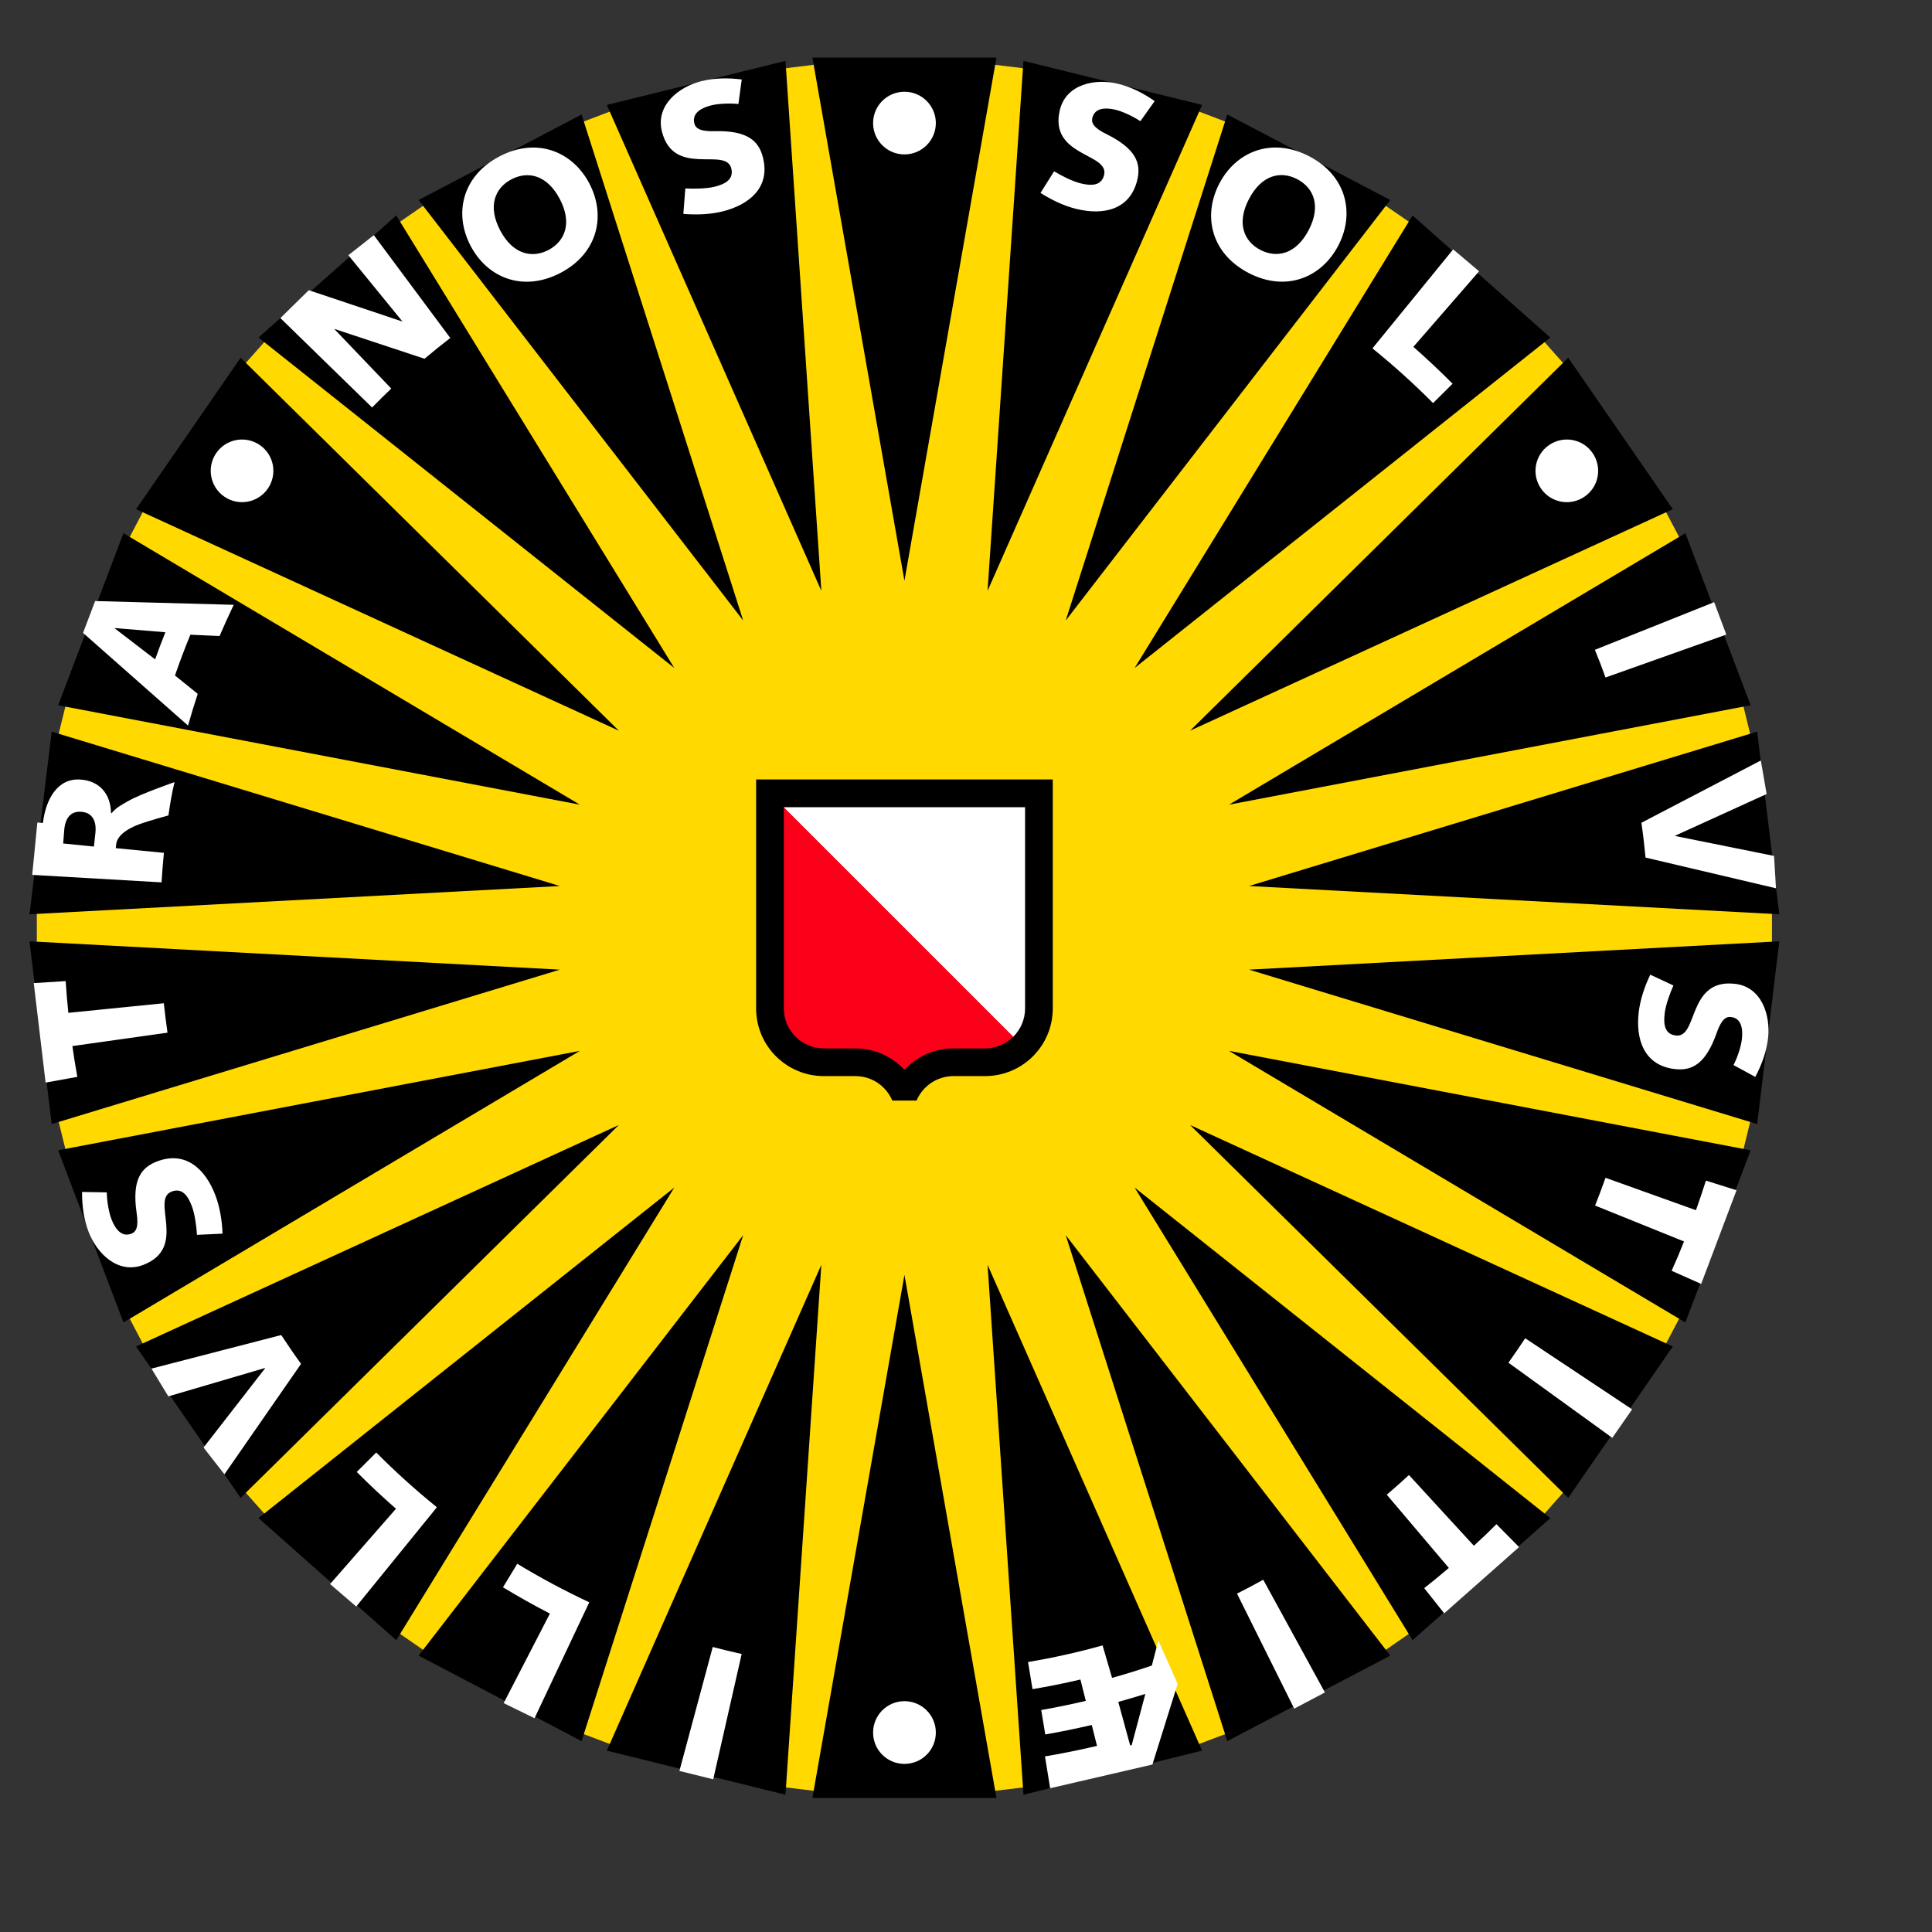 <svg xmlns="http://www.w3.org/2000/svg" xmlns:xlink="http://www.w3.org/1999/xlink" version="1.1" viewBox="60 50 80 80">
<rect x="60" y="50" width="80" height="80" fill="#333333" stroke="none"/>
<g enable-background="new">
<g id="Layer-1" data-name="Layer">
<path transform="matrix(1,0,0,-1,91.857,53.698)" d="M 0 0 L .682 .874 L 1.837 1.014 L 2.709 .329 L 8.473 .329 L 9.346 1.014 L 10.498 .874 L 11.183 .001 L 16.781 -1.379 L 17.791 -.922 L 18.877 -1.335 L 19.332 -2.348 L 24.431 -5.021 L 25.521 -4.823 L 26.476 -5.48 L 26.676 -6.574 L 30.992 -10.394 L 32.097 -10.464 L 32.865 -11.332 L 32.801 -12.439 L 36.07 -17.176 L 37.129 -17.507 L 37.671 -18.536 L 37.342 -19.594 L 39.386 -24.984 L 40.337 -25.558 L 40.612 -26.686 L 40.041 -27.634 L 40.732 -33.355 L 41.517 -34.14 L 41.517 -35.304 L 40.732 -36.086 L 40.041 -41.802 L 40.615 -42.75 L 40.339 -43.881 L 39.388 -44.452 L 37.344 -49.842 L 37.674 -50.901 L 37.132 -51.932 L 36.075 -52.26 L 32.801 -57.002 L 32.865 -58.113 L 32.097 -58.98 L 30.992 -59.045 L 26.682 -62.865 L 26.48 -63.957 L 25.527 -64.618 L 24.436 -64.415 L 19.331 -67.093 L 18.877 -68.107 L 17.791 -68.518 L 16.779 -68.062 L 11.188 -69.444 L 10.505 -70.316 L 9.352 -70.455 L 8.48 -69.769 L 2.715 -69.769 L 1.842 -70.455 L .689 -70.316 L .006 -69.444 L -5.592 -68.062 L -6.603 -68.518 L -7.688 -68.107 L -8.145 -67.093 L -13.242 -64.42 L -14.333 -64.621 L -15.29 -63.959 L -15.488 -62.868 L -19.805 -59.045 L -20.91 -58.98 L -21.681 -58.113 L -21.616 -57.002 L -24.885 -52.268 L -25.945 -51.937 L -26.484 -50.909 L -26.155 -49.848 L -28.2 -44.457 L -29.148 -43.887 L -29.427 -42.756 L -28.854 -41.81 L -29.548 -36.086 L -30.332 -35.304 L -30.332 -34.14 L -29.548 -33.355 L -28.855 -27.642 L -29.429 -26.691 L -29.15 -25.562 L -28.201 -24.989 L -26.157 -19.599 L -26.488 -18.541 L -25.948 -17.512 L -24.889 -17.181 L -21.614 -12.439 L -21.681 -11.332 L -20.91 -10.464 L -19.805 -10.394 L -15.494 -6.577 L -15.295 -5.485 L -14.338 -4.825 L -13.248 -5.026 L -8.144 -2.348 L -7.688 -1.335 L -6.603 -.922 L -5.592 -1.379 Z " fill="#ffd900"/>
<path transform="matrix(1,0,0,-1,109.776,122.49)" d="M 0 0 L -8.883 20.117 L -7.397 -1.826 M -24.649 68.145 L -15.766 48.026 L -17.251 69.969 M -32.442 64.207 L -19.003 46.797 L -25.694 67.749 M -39.072 58.513 L -21.855 44.83 L -33.368 63.568 M -44.142 51.406 L -24.152 42.234 L -39.812 57.677 M -47.368 43.287 L -25.764 39.17 L -44.664 50.411 M -48.554 34.632 L -26.593 35.802 L -47.636 42.195 M -47.636 25.945 L -26.593 32.339 L -48.554 33.512 M -44.664 17.73 L -25.764 28.976 L -47.368 24.859 M -39.812 10.467 L -24.152 25.906 L -44.142 16.735 M -33.368 4.575 L -21.855 23.316 L -39.072 9.628 M -25.694 .394 L -19.003 21.344 L -32.442 3.935 M -17.251 -1.826 L -15.766 20.117 L -24.649 0 M -8.515 -1.959 L -12.325 19.7 L -16.136 -1.959 M 7.793 3.935 L -5.646 21.344 L 1.044 .394 M 14.419 9.628 L -2.794 23.316 L 8.716 4.575 M 19.491 16.735 L -.497 25.906 L 15.161 10.467 M 22.715 24.859 L 1.113 28.976 L 20.012 17.73 M 23.902 33.512 L 1.943 32.339 L 22.985 25.945 M 22.985 42.195 L 1.943 35.802 L 23.902 34.632 M 20.012 50.411 L 1.113 39.17 L 22.715 43.287 M 15.161 57.677 L -.497 42.234 L 19.491 51.406 M 8.716 63.568 L -2.794 44.83 L 14.419 58.513 M 1.044 67.749 L -5.646 46.797 L 7.793 64.207 M -7.397 69.969 L -8.883 48.026 L 0 68.145 M -8.515 70.104 L -12.325 48.443 L -16.136 70.104 "/>
<clipPath id="cp0">
<path transform="matrix(1,0,0,-1,0,200)" d="M 0 200 L 200 200 L 200 0 L 0 0 Z "/>
</clipPath>
<g clip-path="url(#cp0)">
<path transform="matrix(1,0,0,-1,71.09,70.232)" d="M 0 0 C .407 .589 .26 1.396 -.33 1.803 C -.92 2.209 -1.729 2.063 -2.136 1.472 C -2.542 .883 -2.394 .076 -1.804 -.331 C -1.215 -.74 -.406 -.591 0 0 M 25.063 -51.51 C 25.063 -52.229 25.644 -52.807 26.362 -52.807 C 27.079 -52.807 27.661 -52.229 27.661 -51.51 C 27.661 -50.791 27.079 -50.21 26.362 -50.21 C 25.644 -50.21 25.063 -50.791 25.063 -51.51 M 52.721 0 C 53.126 -.591 53.938 -.74 54.526 -.331 C 55.117 .076 55.263 .883 54.856 1.472 C 54.451 2.063 53.644 2.209 53.054 1.803 C 52.462 1.396 52.314 .589 52.721 0 M 26.362 13.838 C 27.079 13.838 27.661 14.418 27.661 15.136 C 27.661 15.853 27.079 16.433 26.362 16.433 C 25.644 16.433 25.063 15.853 25.063 15.136 C 25.063 14.418 25.644 13.838 26.362 13.838 M 17.206 11.375 C 17.737 11.331 18.308 11.349 18.828 11.477 C 19.939 11.754 20.811 12.47 20.504 13.703 C 20.33 14.405 19.857 14.831 18.508 14.801 C 17.9 14.782 17.711 14.918 17.662 15.121 C 17.582 15.438 17.758 15.719 18.38 15.874 C 18.646 15.939 19.122 15.965 19.486 15.926 L 19.624 16.941 C 19.062 17.009 18.51 17.009 17.954 16.872 C 17.01 16.635 16.05 15.869 16.317 14.793 C 16.558 13.827 17.225 13.67 17.853 13.642 C 18.48 13.615 19.077 13.717 19.192 13.256 C 19.307 12.784 18.901 12.6 18.497 12.499 C 18.143 12.412 17.615 12.412 17.288 12.429 Z M 9.62 10.695 C 9.094 11.696 9.406 12.449 10.084 12.804 C 10.768 13.165 11.562 12.993 12.089 11.993 C 12.614 10.992 12.304 10.242 11.62 9.88 C 10.94 9.525 10.145 9.697 9.62 10.695 M 8.396 10.054 C 9.09 8.728 10.568 8.121 12.123 8.934 C 13.671 9.75 14.008 11.31 13.313 12.636 C 12.617 13.959 11.139 14.568 9.591 13.755 C 8.039 12.94 7.7 11.378 8.396 10.054 M -1.875 -30.851 C -1.896 -30.317 -1.983 -29.754 -2.175 -29.254 C -2.584 -28.183 -3.398 -27.407 -4.586 -27.86 C -5.261 -28.118 -5.626 -28.637 -5.435 -29.973 C -5.341 -30.578 -5.454 -30.778 -5.648 -30.851 C -5.954 -30.971 -6.255 -30.83 -6.482 -30.233 C -6.581 -29.973 -6.665 -29.504 -6.668 -29.142 L -7.693 -29.124 C -7.692 -29.692 -7.627 -30.239 -7.422 -30.775 C -7.074 -31.683 -6.197 -32.542 -5.162 -32.146 C -4.231 -31.792 -4.157 -31.111 -4.205 -30.484 C -4.252 -29.858 -4.426 -29.277 -3.981 -29.108 C -3.53 -28.936 -3.297 -29.316 -3.148 -29.708 C -3.019 -30.046 -2.953 -30.572 -2.933 -30.9 Z M 57.245 -20.127 C 57.014 -20.606 56.83 -21.146 56.766 -21.677 C 56.631 -22.813 56.991 -23.884 58.253 -24.035 C 58.968 -24.121 59.533 -23.83 59.986 -22.561 C 60.185 -21.979 60.38 -21.854 60.587 -21.88 C 60.909 -21.917 61.11 -22.183 61.035 -22.816 C 61.004 -23.092 60.858 -23.548 60.691 -23.871 L 61.593 -24.361 C 61.854 -23.858 62.051 -23.347 62.119 -22.774 C 62.236 -21.808 61.858 -20.638 60.761 -20.507 C 59.768 -20.388 59.387 -20.958 59.136 -21.531 C 58.888 -22.11 58.772 -22.704 58.3 -22.646 C 57.817 -22.589 57.791 -22.144 57.841 -21.729 C 57.884 -21.367 58.067 -20.875 58.203 -20.575 Z M 40.63 11.996 C 41.155 12.998 41.949 13.168 42.626 12.812 C 43.311 12.453 43.622 11.702 43.097 10.698 C 42.573 9.7 41.775 9.528 41.093 9.888 C 40.414 10.242 40.104 10.995 40.63 11.996 M 39.403 12.638 C 38.708 11.313 39.047 9.75 40.602 8.934 C 42.148 8.124 43.627 8.73 44.323 10.057 C 45.017 11.38 44.678 12.943 43.131 13.755 C 41.578 14.569 40.099 13.962 39.403 12.638 M 31.995 12.244 C 32.446 11.957 32.96 11.707 33.48 11.581 C 34.592 11.308 35.697 11.537 36 12.77 C 36.171 13.472 35.95 14.069 34.742 14.671 C 34.193 14.936 34.092 15.145 34.141 15.347 C 34.218 15.665 34.503 15.833 35.126 15.681 C 35.392 15.615 35.827 15.417 36.13 15.213 L 36.723 16.046 C 36.259 16.369 35.77 16.623 35.213 16.761 C 34.268 16.993 33.063 16.759 32.798 15.684 C 32.563 14.715 33.08 14.267 33.623 13.95 C 34.165 13.633 34.74 13.447 34.628 12.985 C 34.512 12.515 34.066 12.541 33.662 12.638 C 33.307 12.724 32.84 12.968 32.559 13.138 Z M .52 7.061 L 4.318 3.358 C 4.578 3.626 4.842 3.885 5.111 4.143 L 2.746 6.615 L 6.489 5.377 C 6.837 5.672 7.193 5.958 7.555 6.237 L 4.39 10.495 L 3.335 9.664 L 5.576 6.917 L 1.696 8.215 M -6.327 -5.776 L -4.242 -5.948 C -4.391 -6.324 -4.533 -6.693 -4.667 -7.071 L -6.333 -5.792 Z M -7.651 -5.975 L -3.304 -9.813 C -3.179 -9.369 -3.046 -8.932 -2.902 -8.499 L -3.845 -7.738 C -3.648 -7.167 -3.435 -6.605 -3.207 -6.05 L -1.998 -6.104 C -1.812 -5.672 -1.616 -5.237 -1.411 -4.812 L -7.15 -4.656 M -7.681 -13.387 C -7.165 -13.444 -7.101 -13.931 -7.139 -14.249 C -7.16 -14.434 -7.185 -14.646 -7.201 -14.822 L -8.474 -14.695 C -8.452 -14.484 -8.448 -14.291 -8.427 -14.098 C -8.367 -13.564 -8.102 -13.337 -7.681 -13.387 M -9.756 -15.995 L -4.401 -16.305 C -4.376 -15.896 -4.343 -15.489 -4.303 -15.083 L -6.295 -14.888 C -6.291 -14.843 -6.288 -14.76 -6.273 -14.689 C -6.208 -14.335 -5.775 -14.062 -5.312 -13.895 C -4.933 -13.754 -4.116 -13.533 -4.116 -13.533 C -4.049 -13.072 -3.979 -12.626 -3.863 -12.154 C -3.863 -12.154 -5.264 -12.639 -5.769 -12.931 C -6.09 -13.113 -6.269 -13.205 -6.468 -13.439 L -6.493 -13.434 C -6.509 -12.616 -6.992 -12.1 -7.755 -12.048 C -8.686 -11.98 -9.188 -12.821 -9.313 -13.845 L -9.543 -13.827 M -9.202 -24.596 L -7.888 -24.358 C -7.964 -23.936 -8.033 -23.509 -8.093 -23.084 L -4.154 -22.529 C -4.21 -22.133 -4.264 -21.708 -4.307 -21.31 L -8.26 -21.708 C -8.306 -21.268 -8.343 -20.828 -8.371 -20.393 L -9.692 -20.476 M -4.119 -37.589 L -.119 -36.414 L -.111 -36.424 L -2.661 -39.707 L -1.797 -40.816 L 1.376 -36.242 C 1.092 -35.851 .819 -35.452 .555 -35.049 L -4.819 -36.439 M 3.661 -46.291 L 7.001 -42.18 C 6.124 -41.471 5.285 -40.716 4.49 -39.913 L 3.682 -40.718 C 4.206 -41.247 4.748 -41.752 5.307 -42.242 L 2.578 -45.36 M 11.044 -50.916 L 13.311 -46.116 C 12.288 -45.637 11.293 -45.105 10.329 -44.52 L 9.737 -45.494 C 10.371 -45.879 11.019 -46.241 11.68 -46.583 L 9.766 -50.29 M 18.443 -53.445 L 19.621 -48.256 C 19.227 -48.167 18.812 -48.07 18.423 -47.966 L 17.043 -53.099 M 35.772 -52.028 L 36.336 -49.91 C 35.967 -50.024 35.571 -50.142 35.216 -50.241 L 35.708 -52.044 Z M 32.395 -53.815 L 32.18 -52.497 C 32.872 -52.38 33.563 -52.242 34.335 -52.062 L 34.118 -51.197 C 33.419 -51.355 32.816 -51.481 32.192 -51.588 L 32.025 -50.577 C 32.616 -50.473 33.205 -50.353 33.871 -50.199 L 33.648 -49.313 C 32.938 -49.48 32.303 -49.605 31.665 -49.712 L 31.478 -48.589 C 32.518 -48.414 33.549 -48.186 34.566 -47.901 L 34.958 -49.245 C 35.512 -49.092 36.061 -48.92 36.605 -48.735 L 36.875 -47.698 L 37.674 -49.493 L 36.629 -52.833 M 43.772 -49.848 L 41.218 -45.181 C 40.866 -45.379 40.492 -45.574 40.132 -45.757 L 42.502 -50.52 M 51.812 -43.829 L 50.874 -42.881 C 50.572 -43.186 50.261 -43.482 49.94 -43.774 L 47.252 -40.846 C 46.957 -41.116 46.642 -41.4 46.334 -41.661 L 48.903 -44.693 C 48.568 -44.98 48.228 -45.257 47.884 -45.53 L 48.711 -46.572 M 56.492 -38.126 L 52.065 -35.182 C 51.846 -35.515 51.604 -35.869 51.371 -36.195 L 55.672 -39.306 M 60.816 -29.053 L 59.549 -28.655 C 59.42 -29.064 59.279 -29.473 59.136 -29.879 L 55.391 -28.538 C 55.258 -28.913 55.11 -29.311 54.959 -29.687 L 58.642 -31.174 C 58.48 -31.583 58.308 -31.992 58.129 -32.389 L 59.352 -32.933 M 62.369 -15.21 L 58.278 -14.385 L 58.276 -14.372 L 62.062 -12.647 L 61.822 -11.258 L 56.877 -13.837 C 56.948 -14.32 57.001 -14.796 57.048 -15.278 L 62.45 -16.55 M 59.89 -4.703 L 54.951 -6.675 C 55.105 -7.05 55.258 -7.446 55.391 -7.822 L 60.393 -6.045 M 50.156 8.999 L 47.435 5.87 C 47.993 5.377 48.536 4.87 49.058 4.343 L 48.25 3.541 C 47.454 4.343 46.618 5.096 45.74 5.807 L 49.083 9.906 " fill="#ffffff"/>
<path transform="matrix(1,0,0,-1,102.379,93.343)" d="M 0 0 C -.405 -.414 -.968 -.669 -1.591 -.669 L -2.899 -.669 C -3.631 -.669 -4.281 -1.024 -4.687 -1.571 L -5.169 -1.571 C -5.573 -1.024 -6.225 -.669 -6.957 -.669 L -8.263 -.669 C -9.493 -.669 -10.488 .326 -10.488 1.555 L -10.488 10.487 " fill="#fc0019"/>
<path transform="matrix(1,0,0,-1,91.891,82.856)" d="M 0 0 L 11.122 0 L 11.122 -8.932 C 11.122 -9.541 10.882 -10.085 10.488 -10.487 " fill="#ffffff"/>
<path transform="matrix(1,0,0,-1,102.446,83.426)" d="M 0 0 L -9.989 0 L -9.989 -8.333 C -9.989 -9.242 -9.247 -9.987 -8.331 -9.987 L -7.024 -9.987 C -6.227 -9.987 -5.522 -10.32 -5.013 -10.852 L -4.978 -10.852 C -4.466 -10.32 -3.762 -9.987 -2.966 -9.987 L -1.658 -9.987 C -.742 -9.987 0 -9.242 0 -8.333 Z M 1.147 -8.333 C 1.147 -9.88 -.11 -11.133 -1.658 -11.133 L -2.966 -11.133 C -3.653 -11.133 -4.242 -11.553 -4.494 -12.147 L -5.497 -12.147 C -5.748 -11.553 -6.336 -11.133 -7.024 -11.133 L -8.331 -11.133 C -9.88 -11.133 -11.136 -9.88 -11.136 -8.333 L -11.136 1.151 L 1.147 1.151 Z "/>
<path transform="matrix(1,0,0,-1,194.334,144.758)" d="M 0 0 C 0 -.829 .38 -1.183 1.028 -1.183 C 1.566 -1.183 2.078 -.85 2.732 -.065 L 3.046 -.692 C 2.373 -1.9 1.028 -2.73 -.204 -2.73 C -1.727 -2.73 -2.734 -1.876 -2.734 .048 L -2.734 5.42 L -3.92 5.42 L -3.92 6.008 C -2.575 6.564 -1.053 8.201 -.652 9.454 L 0 9.454 L 0 6.654 L 2.929 6.654 L 2.6 5.42 L 0 5.42 Z M -12.591 -.224 C -12.591 -1.633 -12.208 -1.768 -11.426 -1.768 L -11.202 -1.768 L -11.202 -2.483 L -16.872 -2.483 L -16.872 -1.768 L -16.553 -1.768 C -15.409 -1.768 -15.322 -1.319 -15.322 -.132 L -15.322 9.656 C -15.322 10.303 -15.436 10.461 -16.04 10.663 L -16.689 10.887 L -16.689 11.403 L -13.127 12.5 L -12.591 12.5 L -12.591 5.2 C -11.335 6.072 -9.727 6.9 -8.561 6.9 C -6.92 6.9 -6.114 5.582 -6.114 2.938 L -6.114 -.022 C -6.114 -1.345 -5.961 -1.768 -5.107 -1.768 L -4.888 -1.768 L -4.888 -2.483 L -10.173 -2.483 L -10.173 -1.768 L -9.992 -1.768 C -9.053 -1.768 -8.85 -1.406 -8.85 -.132 L -8.85 3.25 C -8.85 4.457 -9.41 5.22 -10.304 5.22 C -10.912 5.22 -11.806 4.887 -12.591 4.37 Z M -17.449 -.334 C -18.479 -1.9 -20.05 -2.73 -22.019 -2.73 C -24.75 -2.73 -26.725 -.869 -26.725 1.706 C -26.725 4.64 -24.189 6.9 -20.924 6.9 C -18.996 6.9 -17.539 6.095 -17.539 4.997 C -17.539 4.327 -17.985 3.875 -18.685 3.875 C -20.248 3.875 -20.582 5.87 -21.882 5.87 C -23.003 5.87 -23.769 4.505 -23.769 2.49 C -23.769 .069 -22.622 -1.564 -20.967 -1.564 C -19.956 -1.564 -19.019 -1.052 -18.1 .025 Z M -31.155 3.068 C -31.178 4.794 -31.782 5.846 -32.749 5.846 C -33.666 5.846 -34.491 4.663 -34.338 3.068 Z M -28.27 .114 C -29.52 -1.651 -31.336 -2.73 -33.063 -2.73 C -35.504 -2.73 -37.16 -.85 -37.16 1.861 C -37.16 4.817 -35.162 6.9 -32.369 6.9 C -31.178 6.9 -30.236 6.52 -29.545 5.825 C -28.223 4.505 -28.848 3.25 -28.064 2.846 L -28.064 2.197 L -34.27 2.197 C -34.09 .337 -32.838 -1.072 -31.514 -1.072 C -30.688 -1.072 -29.881 -.604 -28.779 .542 Z M -40.139 -2.483 L -46.368 -2.483 L -46.368 -1.768 L -46.211 -1.768 C -45.291 -1.768 -44.957 -1.365 -44.957 -.202 L -44.957 3.45 C -44.957 4.457 -45.09 4.684 -45.761 4.951 L -46.368 5.2 L -46.368 5.758 L -42.695 7.146 L -42.222 7.146 L -42.222 4.64 L -42.178 4.64 C -41.351 6.252 -40.991 6.9 -40.229 6.9 C -40.074 6.9 -39.892 6.878 -39.782 6.834 L -38.014 6.183 C -38.281 5.241 -38.64 4.439 -39.082 3.811 C -39.782 4.08 -40.609 4.37 -40.904 4.37 C -41.351 4.37 -41.728 4.055 -42.222 3.362 L -42.222 -.268 C -42.222 -1.345 -41.886 -1.768 -40.72 -1.768 L -40.139 -1.768 Z M -50.441 0 C -50.441 -.829 -50.064 -1.183 -49.413 -1.183 C -48.877 -1.183 -48.362 -.85 -47.712 -.065 L -47.396 -.692 C -48.068 -1.9 -49.413 -2.73 -50.646 -2.73 C -52.166 -2.73 -53.181 -1.876 -53.181 .048 L -53.181 5.42 L -54.364 5.42 L -54.364 6.008 C -53.021 6.564 -51.493 8.201 -51.093 9.454 L -50.441 9.454 L -50.441 6.654 L -47.512 6.654 L -47.846 5.42 L -50.441 5.42 Z M -59.806 11.446 L -54 11.446 L -54 10.574 L -54.159 10.574 C -55.949 10.574 -56.22 9.791 -56.22 8.714 L -56.22 3.14 C -56.22 -1.857 -59.847 -2.795 -62.512 -2.795 C -66.545 -2.795 -69.098 -1.052 -69.098 2.376 L -69.098 9.05 C -69.098 10.173 -69.41 10.574 -70.666 10.574 L -71.048 10.574 L -71.048 11.446 L -64.036 11.446 L -64.036 10.574 L -64.413 10.574 C -65.359 10.574 -66.004 10.149 -66.004 9.05 L -66.004 2.376 C -66.004 -.356 -63.993 -1.297 -61.955 -1.297 C -59.019 -1.297 -57.56 .358 -57.56 2.824 L -57.56 8.267 C -57.56 9.856 -58.01 10.574 -59.4 10.574 L -59.806 10.574 Z M -79.756 -.061 C -79.756 -.889 -79.377 -1.245 -78.727 -1.245 C -78.19 -1.245 -77.672 -.907 -77.023 -.125 L -76.712 -.755 C -77.383 -1.961 -78.727 -2.79 -79.957 -2.79 C -81.48 -2.79 -82.489 -1.937 -82.489 -.016 L -82.489 5.363 L -83.676 5.363 L -83.676 5.946 C -82.335 6.505 -80.811 8.14 -80.405 9.394 L -79.756 9.394 L -79.756 6.594 L -76.826 6.594 L -77.163 5.363 L -79.756 5.363 Z M -85.869 10.648 C -85.869 9.752 -86.723 9.125 -87.64 9.125 C -88.671 9.125 -89.434 9.776 -89.434 10.648 C -89.434 11.454 -88.583 12.172 -87.64 12.172 C -86.609 12.172 -85.869 11.499 -85.869 10.648 M -84.815 -2.545 L -90.418 -2.545 L -90.418 -1.826 L -90.171 -1.826 C -89.249 -1.826 -88.917 -1.424 -88.917 -.26 L -88.917 4.038 C -88.917 4.623 -89.049 4.781 -89.68 5.004 L -90.418 5.274 L -90.418 5.811 L -86.587 7.086 L -86.185 7.086 L -86.185 -.418 C -86.185 -1.335 -85.804 -1.826 -84.815 -1.826 Z M -94.542 3.012 C -94.565 4.733 -95.172 5.789 -96.129 5.789 C -97.053 5.789 -97.881 4.602 -97.718 3.012 Z M -91.653 .053 C -92.905 -1.713 -94.722 -2.79 -96.452 -2.79 C -98.887 -2.79 -100.547 -.907 -100.547 1.8 C -100.547 4.759 -98.551 6.843 -95.756 6.843 C -94.565 6.843 -93.624 6.461 -92.929 5.766 C -91.609 4.445 -92.233 3.19 -91.451 2.784 L -91.451 2.138 L -97.656 2.138 C -97.479 .276 -96.224 -1.132 -94.903 -1.132 C -94.069 -1.132 -93.264 -.665 -92.169 .481 Z M -104.729 -.061 C -104.729 -.889 -104.353 -1.245 -103.702 -1.245 C -103.166 -1.245 -102.655 -.907 -102 -.125 L -101.688 -.755 C -102.359 -1.961 -103.702 -2.79 -104.938 -2.79 C -106.458 -2.79 -107.469 -1.937 -107.469 -.016 L -107.469 5.363 L -108.655 5.363 L -108.655 5.946 C -107.311 6.505 -105.787 8.14 -105.384 9.394 L -104.729 9.394 L -104.729 6.594 L -101.798 6.594 L -102.136 5.363 L -104.729 5.363 Z M -110.85 10.648 C -110.85 9.752 -111.699 9.125 -112.62 9.125 C -113.648 9.125 -114.41 9.776 -114.41 10.648 C -114.41 11.454 -113.56 12.172 -112.62 12.172 C -111.589 12.172 -110.85 11.499 -110.85 10.648 M -109.796 -2.545 L -115.399 -2.545 L -115.399 -1.826 L -115.149 -1.826 C -114.233 -1.826 -113.896 -1.424 -113.896 -.26 L -113.896 4.038 C -113.896 4.623 -114.025 4.781 -114.656 5.004 L -115.399 5.274 L -115.399 5.811 L -111.567 7.086 L -111.165 7.086 L -111.165 -.418 C -111.165 -1.335 -110.784 -1.826 -109.796 -1.826 Z M -123.863 .099 L -123.146 .099 C -122.765 -1.156 -121.779 -1.826 -120.818 -1.826 C -120.19 -1.826 -119.657 -1.355 -119.657 -.798 C -119.657 .748 -123.863 1.284 -123.863 3.998 C -123.863 5.7 -122.451 6.843 -120.352 6.843 C -119.498 6.843 -118.779 6.708 -117.839 6.37 L -117.796 3.975 L -118.516 3.975 C -118.917 5.206 -119.657 5.876 -120.619 5.876 C -121.201 5.876 -121.647 5.518 -121.647 5.027 C -121.647 3.19 -117.235 3.122 -117.235 .053 C -117.235 -1.603 -118.422 -2.769 -120.146 -2.769 C -121.696 -2.769 -122.209 -2.453 -122.523 -2.453 C -122.656 -2.453 -122.788 -2.545 -122.97 -2.745 L -123.619 -2.745 Z M -127.406 -2.545 L -133.628 -2.545 L -133.628 -1.826 L -133.473 -1.826 C -132.556 -1.826 -132.222 -1.424 -132.222 -.26 L -132.222 3.393 C -132.222 4.4 -132.356 4.623 -133.028 4.893 L -133.628 5.14 L -133.628 5.7 L -129.96 7.086 L -129.487 7.086 L -129.487 4.579 L -129.439 4.579 C -128.614 6.191 -128.257 6.843 -127.494 6.843 C -127.335 6.843 -127.157 6.818 -127.047 6.774 L -125.28 6.123 C -125.545 5.184 -125.904 4.378 -126.351 3.751 C -127.047 4.019 -127.875 4.309 -128.167 4.309 C -128.614 4.309 -128.996 3.998 -129.487 3.301 L -129.487 -.324 C -129.487 -1.401 -129.15 -1.826 -127.985 -1.826 L -127.406 -1.826 Z M -137.91 3.012 C -137.93 4.733 -138.537 5.789 -139.501 5.789 C -140.42 5.789 -141.248 4.602 -141.091 3.012 Z M -135.021 .053 C -136.277 -1.713 -138.088 -2.79 -139.812 -2.79 C -142.259 -2.79 -143.911 -.907 -143.911 1.8 C -143.911 4.759 -141.919 6.843 -139.12 6.843 C -137.93 6.843 -136.996 6.461 -136.3 5.766 C -134.973 4.445 -135.604 3.19 -134.819 2.784 L -134.819 2.138 L -141.025 2.138 C -140.845 .276 -139.592 -1.132 -138.271 -1.132 C -137.442 -1.132 -136.636 -.665 -135.537 .481 Z M -155.537 6.594 L -149.849 6.594 L -149.849 5.876 L -150.631 5.876 C -151.105 5.876 -151.301 5.453 -150.922 4.623 L -148.932 .163 L -147.186 4.108 C -146.669 5.274 -146.936 5.722 -148.504 5.876 L -148.504 6.594 L -144.049 6.594 L -144.049 5.876 C -145.214 5.766 -145.503 5.474 -145.93 4.535 L -149.129 -2.701 L -150.474 -2.701 L -153.811 4.487 C -154.234 5.407 -154.555 5.766 -155.537 5.876 Z M -156.836 10.648 C -156.836 9.752 -157.69 9.125 -158.605 9.125 C -159.639 9.125 -160.397 9.776 -160.397 10.648 C -160.397 11.454 -159.546 12.172 -158.605 12.172 C -157.581 12.172 -156.836 11.499 -156.836 10.648 M -155.785 -2.545 L -161.383 -2.545 L -161.383 -1.826 L -161.137 -1.826 C -160.218 -1.826 -159.884 -1.424 -159.884 -.26 L -159.884 4.038 C -159.884 4.623 -160.019 4.781 -160.646 5.004 L -161.383 5.274 L -161.383 5.811 L -157.554 7.086 L -157.147 7.086 L -157.147 -.418 C -157.147 -1.335 -156.772 -1.826 -155.785 -1.826 Z M -164.14 -.507 C -164.14 -1.603 -163.741 -1.826 -162.863 -1.826 L -162.863 -2.545 L -168.151 -2.545 L -168.151 -1.826 C -167.232 -1.761 -166.873 -1.132 -166.873 .705 L -166.873 2.653 C -166.873 4.445 -167.368 5.14 -168.261 5.14 C -168.957 5.14 -169.696 4.804 -170.638 4.153 L -170.638 -.395 C -170.638 -1.401 -170.21 -1.826 -169.317 -1.826 L -169.116 -1.826 L -169.116 -2.545 L -174.781 -2.545 L -174.781 -1.826 L -174.648 -1.826 C -173.706 -1.826 -173.372 -1.424 -173.372 -.26 L -173.372 4.108 C -173.372 4.602 -173.639 4.893 -174.425 5.115 L -174.892 5.25 L -174.892 5.789 L -171.064 7.086 L -170.638 7.086 L -170.638 5.096 C -169.005 6.169 -167.57 6.843 -166.495 6.843 C -164.857 6.843 -164.14 5.675 -164.14 2.99 Z M -180.469 11.389 L -174.667 11.389 L -174.667 10.515 L -174.826 10.515 C -176.614 10.515 -176.887 9.73 -176.887 8.653 L -176.887 3.076 C -176.887 -1.918 -180.513 -2.855 -183.179 -2.855 C -187.213 -2.855 -189.765 -1.112 -189.765 2.315 L -189.765 8.992 C -189.765 10.109 -190.077 10.515 -191.333 10.515 L -191.714 10.515 L -191.714 11.389 L -184.699 11.389 L -184.699 10.515 L -185.081 10.515 C -186.023 10.515 -186.674 10.089 -186.674 8.992 L -186.674 2.315 C -186.674 -.418 -184.655 -1.355 -182.62 -1.355 C -179.682 -1.355 -178.227 .301 -178.227 2.767 L -178.227 8.207 C -178.227 9.796 -178.678 10.515 -180.066 10.515 L -180.469 10.515 Z "/>
</g>
</g>
</g>
</svg>